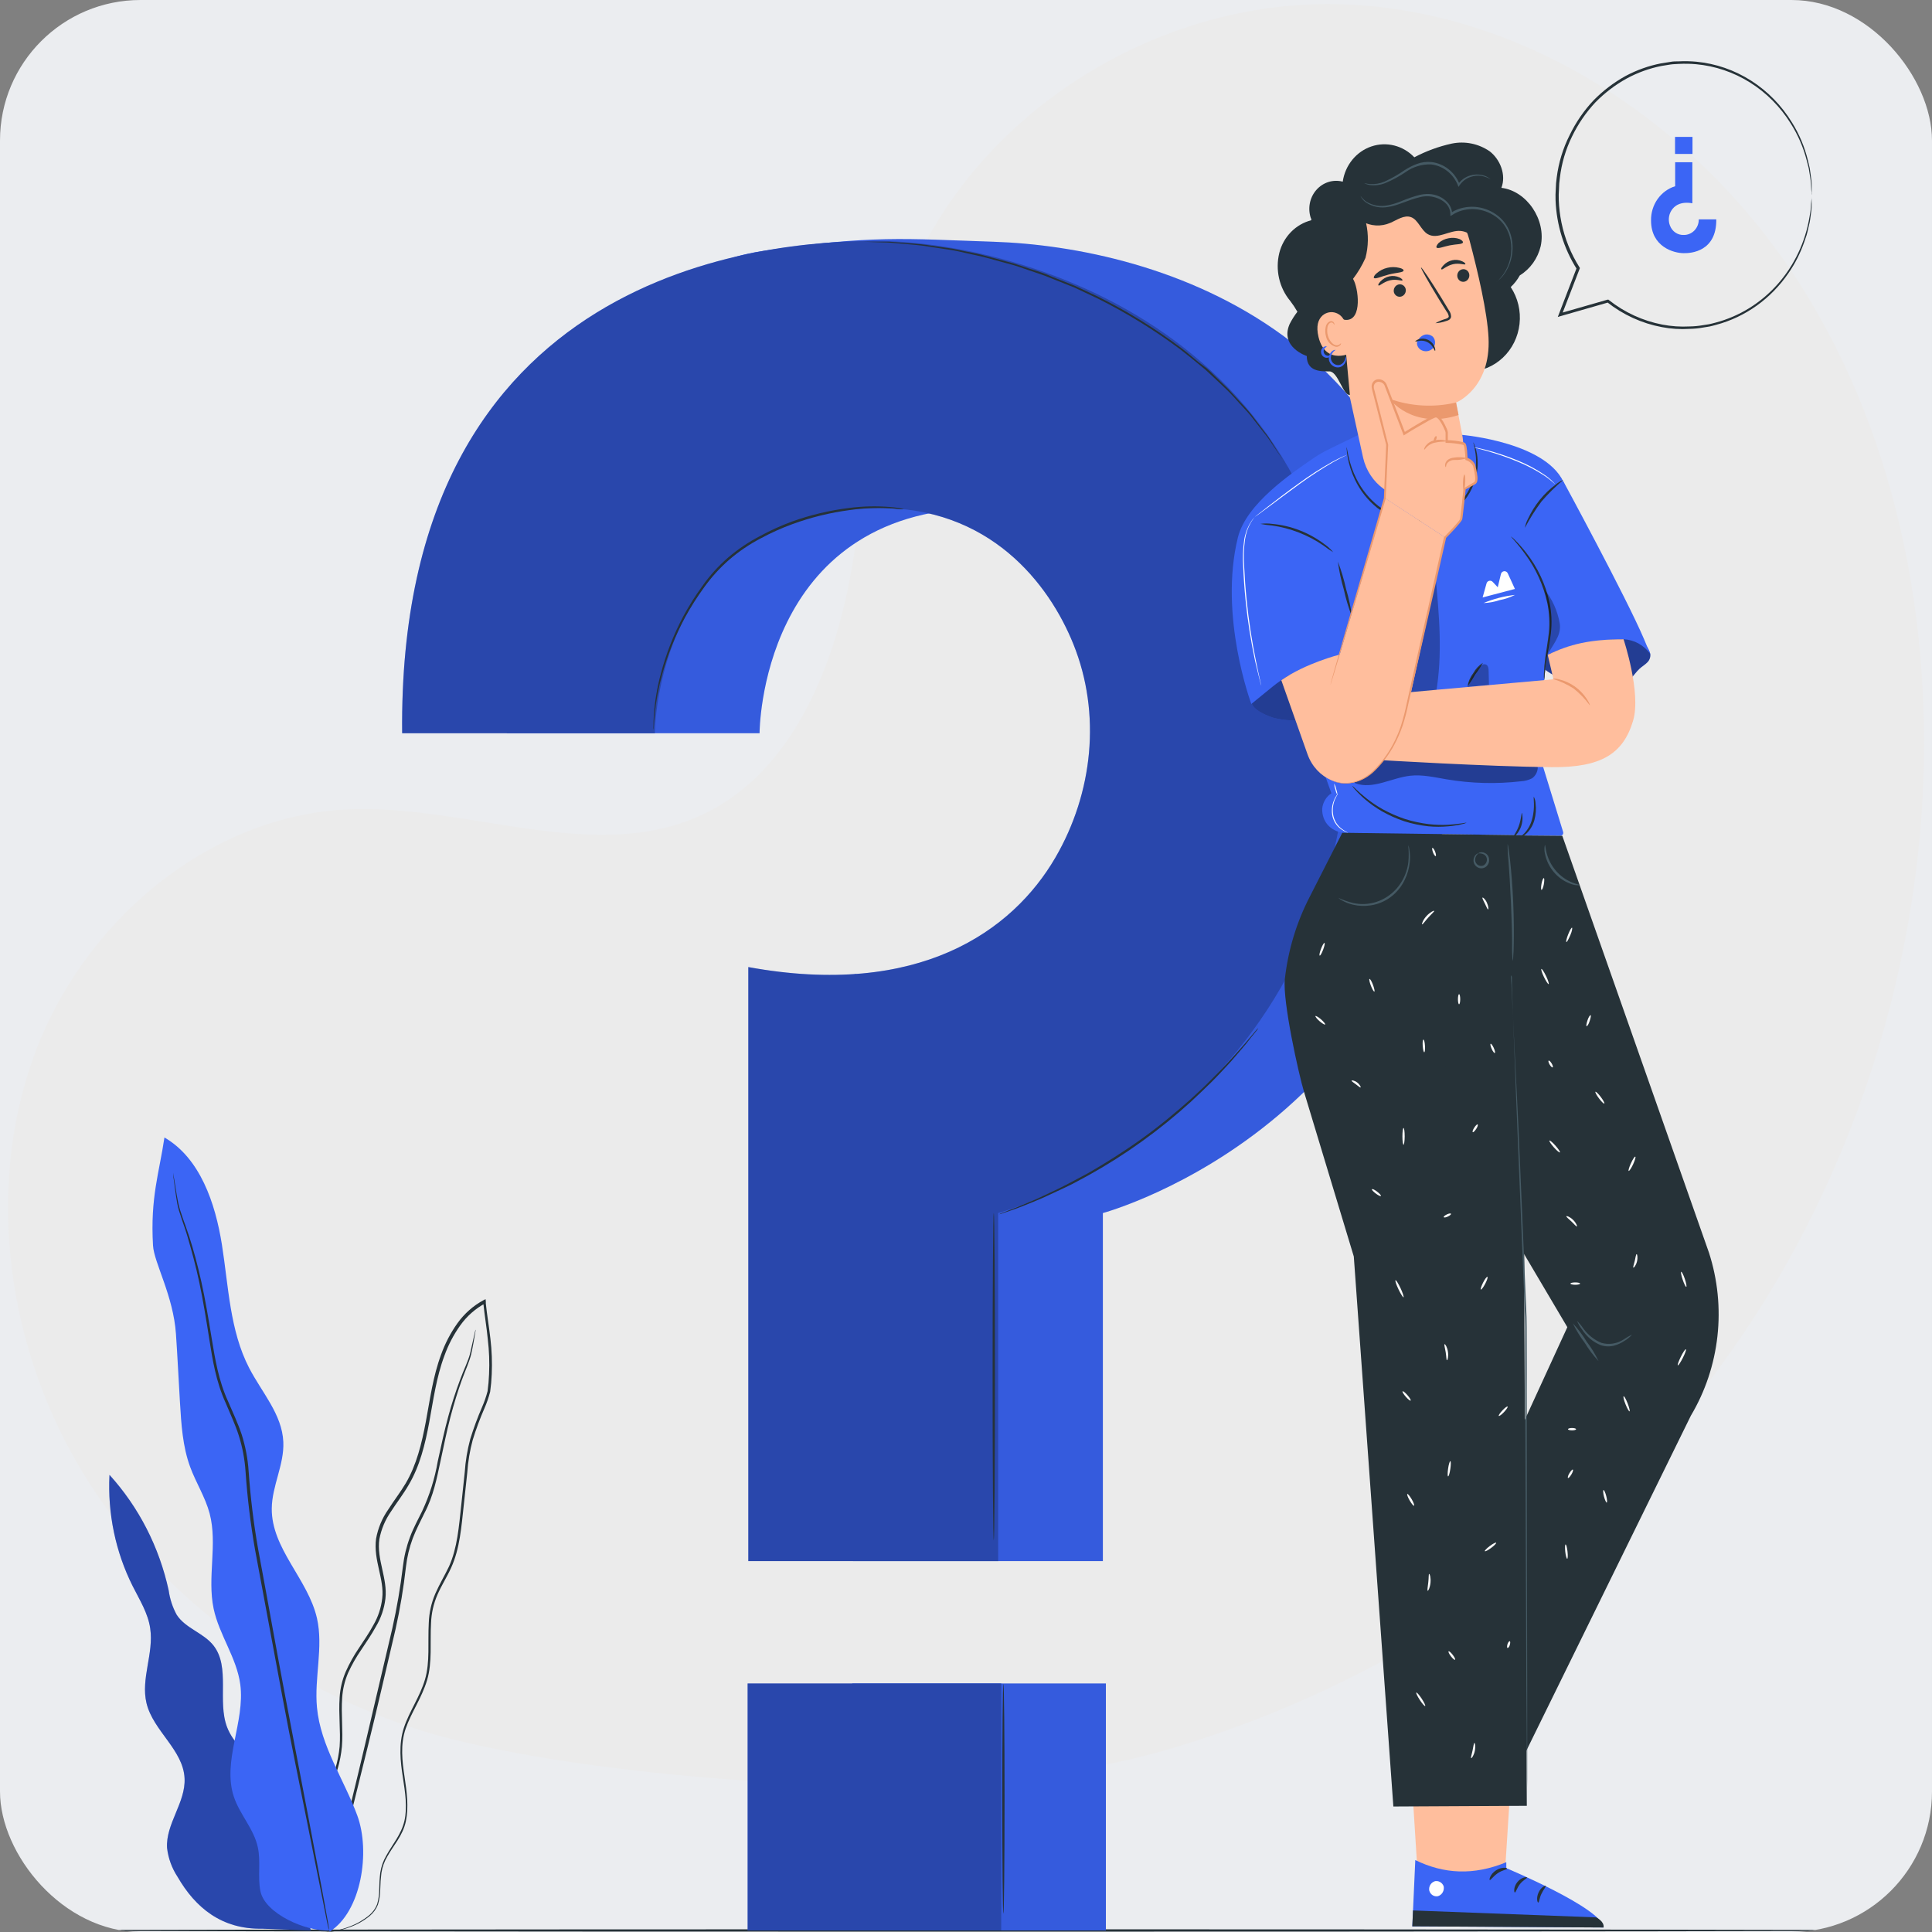 <svg width="220" height="220" viewBox="0 0 220 220" fill="none" xmlns="http://www.w3.org/2000/svg">
<rect x="0" y="0" width="220" height="220" fill="#808080" stroke="none"/>
<g clip-path="url(#clip0_246_9096)">
<rect width="220" height="220" rx="16" fill="#EBEDF0"/>
<path d="M204.818 32.127C193.049 13.823 173.079 0.807 151.953 0.47C130.827 0.132 109.462 13.776 102.347 34.528C98.859 44.639 98.764 55.633 96.726 66.16C94.688 76.687 89.965 87.644 80.727 92.399C68.211 98.831 53.373 91.479 39.442 92.175C23.672 92.96 9.352 104.983 3.811 120.388C-1.729 135.794 0.956 153.771 9.417 167.67C17.877 181.569 31.629 191.498 46.632 196.626C61.634 201.755 96.99 204.737 112.636 202.544C120.015 202.228 127.329 200.968 134.414 198.793C155.929 192.127 173.443 180.925 188.002 165.176C205.356 146.393 216.178 121.287 218.605 95.329C220.613 73.392 216.582 50.432 204.818 32.127Z" fill="#EBEBEB"/>
<path d="M220 219.826C220 219.904 170.747 219.961 110.005 219.961C49.263 219.961 0 219.904 0 219.826C0 219.748 49.243 219.691 110.005 219.691C170.767 219.691 220 219.753 220 219.826Z" fill="#263238"/>
<path d="M31.595 206.332C32.093 204.42 30.863 202.503 29.517 201.137C28.172 199.77 26.563 198.513 25.86 196.679C24.724 193.707 26.249 189.862 24.316 187.383C23.175 185.928 21.132 185.44 20.12 183.881C19.653 183.022 19.343 182.079 19.208 181.102C18.133 176.165 15.805 171.621 12.467 167.946C12.242 172.343 13.156 176.722 15.113 180.624C15.895 182.182 16.862 183.699 17.106 185.44C17.529 188.261 16.015 191.155 16.682 193.94C17.445 197.11 20.858 199.235 21.017 202.498C21.157 205.257 18.85 207.694 19.024 210.437C19.164 211.612 19.572 212.734 20.215 213.71C22.258 217.259 25.267 219.701 29.821 219.623L35.402 219.826L31.595 206.332Z" fill="#3B65F5"/>
<g opacity="0.3">
<path d="M31.595 206.332C32.093 204.42 30.863 202.503 29.517 201.137C28.172 199.77 26.563 198.513 25.86 196.679C24.724 193.707 26.249 189.862 24.316 187.383C23.175 185.928 21.132 185.44 20.12 183.881C19.653 183.022 19.343 182.079 19.208 181.102C18.133 176.165 15.805 171.621 12.467 167.946C12.242 172.343 13.156 176.722 15.113 180.624C15.895 182.182 16.862 183.699 17.106 185.44C17.529 188.261 16.015 191.155 16.682 193.94C17.445 197.11 20.858 199.235 21.017 202.498C21.157 205.257 18.85 207.694 19.024 210.437C19.164 211.612 19.572 212.734 20.215 213.71C22.258 217.259 25.267 219.701 29.821 219.623L35.402 219.826L31.595 206.332Z" fill="black"/>
</g>
<path d="M36.528 219.946C37.039 220.028 37.559 220.017 38.067 219.914C38.683 219.817 39.289 219.657 39.876 219.436C40.686 219.143 41.444 218.711 42.118 218.158C42.524 217.818 42.841 217.377 43.04 216.875C43.206 216.313 43.294 215.728 43.299 215.139C43.31 214.51 43.355 213.882 43.433 213.259C43.538 212.594 43.769 211.959 44.111 211.388C44.769 210.183 45.865 209.04 46.214 207.403C46.562 205.766 46.323 204.052 46.064 202.306C45.805 200.56 45.566 198.669 46.194 196.84C46.822 195.011 48.017 193.374 48.63 191.327C49.243 189.28 48.954 187.025 49.084 184.827C49.122 183.711 49.369 182.613 49.811 181.595C50.259 180.556 50.887 179.595 51.376 178.514C52.372 176.322 52.541 173.838 52.81 171.401C52.945 170.175 53.075 168.933 53.209 167.686C53.294 166.425 53.503 165.177 53.832 163.961C54.21 162.735 54.656 161.532 55.167 160.36C55.431 159.754 55.647 159.127 55.815 158.484C55.909 157.82 55.969 157.15 55.994 156.479C56.054 155.135 56.004 153.788 55.845 152.452C55.695 151.112 55.461 149.782 55.322 148.436C55.322 148.353 55.322 148.275 55.322 148.202L55.292 147.937L55.068 148.051C53.889 148.682 52.867 149.587 52.078 150.696C51.305 151.782 50.682 152.977 50.23 154.245C49.298 156.744 48.964 159.363 48.496 161.862C48.027 164.361 47.429 166.819 46.204 168.897C45.591 169.936 44.848 170.882 44.211 171.89C43.518 172.873 43.045 174.006 42.825 175.205C42.492 177.667 43.792 179.829 43.523 182.011C43.402 183.08 43.062 184.109 42.526 185.03C42.028 185.96 41.425 186.822 40.857 187.685C40.282 188.531 39.781 189.43 39.363 190.371C38.968 191.292 38.736 192.279 38.675 193.286C38.54 195.25 38.804 197.11 38.675 198.866C38.519 200.54 38.05 202.166 37.295 203.652C36.622 205.08 35.87 206.374 35.242 207.631C34.928 208.255 34.634 208.868 34.395 209.486C34.169 210.08 34.002 210.696 33.897 211.326C33.73 212.425 33.717 213.543 33.857 214.646C34.003 216.184 34.555 217.649 35.451 218.88C35.588 219.066 35.74 219.24 35.905 219.4C36.015 219.52 36.137 219.628 36.268 219.722C36.478 219.883 36.587 219.956 36.587 219.956C36.189 219.628 35.826 219.255 35.506 218.844C34.651 217.609 34.134 216.154 34.011 214.635C33.884 213.546 33.908 212.444 34.081 211.362C34.186 210.748 34.353 210.147 34.579 209.57C34.832 208.944 35.116 208.334 35.431 207.741C36.064 206.494 36.822 205.205 37.509 203.766C38.287 202.257 38.772 200.602 38.934 198.897C39.084 197.105 38.825 195.234 38.964 193.322C39.028 192.348 39.256 191.393 39.637 190.501C40.058 189.579 40.558 188.699 41.131 187.872C41.699 187.009 42.302 186.147 42.821 185.196C43.389 184.241 43.753 183.168 43.887 182.053C44.156 179.73 42.865 177.558 43.199 175.267C43.417 174.121 43.875 173.039 44.539 172.097C45.172 171.105 45.92 170.159 46.532 169.094C47.803 166.959 48.416 164.454 48.879 161.945C49.343 159.435 49.686 156.837 50.603 154.385C51.044 153.152 51.65 151.991 52.402 150.935C53.16 149.87 54.144 149.003 55.277 148.399L55.023 148.249C55.023 148.327 55.023 148.405 55.048 148.488C55.187 149.849 55.421 151.179 55.546 152.509C55.703 153.824 55.752 155.15 55.69 156.474C55.665 157.124 55.609 157.773 55.521 158.417C55.36 159.038 55.15 159.645 54.893 160.23C54.379 161.415 53.93 162.629 53.548 163.867C53.216 165.103 53.005 166.37 52.92 167.65C52.791 168.902 52.656 170.144 52.526 171.37C52.257 173.817 52.083 176.259 51.131 178.374C50.633 179.413 50.035 180.406 49.572 181.465C49.116 182.521 48.862 183.66 48.825 184.817C48.7 187.061 48.979 189.259 48.396 191.244C47.813 193.229 46.602 194.881 45.989 196.757C45.377 198.632 45.601 200.617 45.87 202.358C46.139 204.098 46.408 205.813 46.049 207.356C45.69 208.899 44.664 210.053 43.996 211.289C43.644 211.885 43.409 212.547 43.304 213.238C43.228 213.869 43.189 214.504 43.184 215.139C43.185 215.713 43.104 216.284 42.945 216.833C42.761 217.309 42.464 217.729 42.083 218.054C41.427 218.606 40.688 219.041 39.896 219.343C39.317 219.575 38.718 219.749 38.107 219.862C37.734 219.933 37.355 219.971 36.976 219.977C36.662 219.946 36.528 219.946 36.528 219.946Z" fill="#263238"/>
<path d="M54.156 151.413C54.13 151.468 54.111 151.528 54.102 151.589L53.982 152.109C53.872 152.571 53.738 153.262 53.529 154.125C53.319 154.987 52.806 155.964 52.373 157.164C51.865 158.516 51.423 159.892 51.047 161.29C50.619 162.849 50.245 164.563 49.846 166.413C49.508 168.383 48.907 170.294 48.063 172.092C47.604 173.037 47.066 173.994 46.682 175.043C46.28 176.115 46.011 177.236 45.88 178.379C45.597 180.746 45.194 183.096 44.675 185.419C43.558 190.184 42.492 194.725 41.521 198.861C40.549 202.996 39.632 206.696 38.875 209.824C38.117 212.952 37.544 215.446 37.126 217.228C36.932 218.08 36.777 218.75 36.668 219.244C36.623 219.457 36.583 219.628 36.553 219.763C36.547 219.824 36.547 219.885 36.553 219.945C36.582 219.891 36.604 219.834 36.618 219.774C36.653 219.633 36.702 219.467 36.762 219.254C36.887 218.771 37.061 218.101 37.285 217.254C37.734 215.487 38.367 212.978 39.149 209.886C39.931 206.795 40.843 203.054 41.864 198.944C42.886 194.834 43.922 190.262 45.048 185.492C45.565 183.163 45.957 180.805 46.224 178.431C46.351 177.315 46.613 176.221 47.001 175.173C47.395 174.134 47.898 173.204 48.357 172.248C49.353 170.351 49.747 168.315 50.14 166.48C50.534 164.646 50.883 162.911 51.291 161.363C51.7 159.814 52.129 158.432 52.557 157.237C52.986 156.042 53.459 155.055 53.663 154.161C53.867 153.268 53.962 152.602 54.052 152.124C54.085 151.91 54.115 151.736 54.141 151.605C54.156 151.475 54.166 151.413 54.156 151.413Z" fill="#263238"/>
<path d="M37.514 219.971C41.157 217.711 42.203 210.853 40.683 206.727C39.163 202.602 36.503 198.83 36.094 194.429C35.775 191.047 36.842 187.576 36.094 184.271C35.073 179.808 30.897 176.353 30.947 171.765C30.972 169.193 32.377 166.772 32.263 164.2C32.128 161.051 29.806 158.547 28.371 155.772C26.169 151.517 26.024 146.493 25.272 141.744C24.52 136.995 22.781 131.872 18.725 129.528C18.127 133.576 17.106 136.35 17.424 141.832C17.544 143.801 19.736 147.547 20.035 151.886C20.215 154.484 20.334 157.05 20.489 159.628C20.643 162.205 20.793 164.699 21.655 167.047C22.317 168.85 23.379 170.487 23.872 172.347C24.794 175.844 23.578 179.621 24.325 183.175C24.958 186.178 26.951 188.76 27.36 191.805C27.928 196.081 25.277 200.529 26.632 204.608C27.31 206.634 28.904 208.245 29.358 210.349C29.712 211.97 29.328 213.69 29.647 215.316C30.145 217.945 34.958 219.992 37.524 219.821" fill="#3B65F5"/>
<path d="M19.722 133.523C19.715 133.599 19.715 133.676 19.722 133.752C19.722 133.923 19.772 134.142 19.802 134.417C19.886 135.004 19.981 135.862 20.17 136.973C20.36 138.085 20.928 139.343 21.366 140.86C21.805 142.377 22.293 144.112 22.701 146.056C23.11 147.999 23.469 150.166 23.832 152.488C24.196 154.811 24.595 157.341 25.701 159.762C26.199 160.973 26.787 162.189 27.196 163.488C27.614 164.817 27.872 166.196 27.963 167.592C28.167 170.555 28.524 173.503 29.034 176.425C30.15 182.421 31.212 188.131 32.178 193.332C33.145 198.533 34.117 203.173 34.894 207.101C35.671 211.029 36.309 214.167 36.752 216.381L37.251 218.901C37.31 219.171 37.355 219.384 37.395 219.55C37.408 219.626 37.428 219.701 37.455 219.774C37.464 219.698 37.464 219.621 37.455 219.545C37.425 219.374 37.39 219.16 37.345 218.885C37.236 218.282 37.081 217.43 36.887 216.35C36.468 214.131 35.89 210.962 35.138 207.049C34.386 203.137 33.494 198.445 32.502 193.265C31.511 188.084 30.509 182.353 29.388 176.363C28.878 173.441 28.518 170.492 28.312 167.53C28.217 166.105 27.951 164.698 27.52 163.342C27.076 162.022 26.493 160.801 25.98 159.596C24.884 157.211 24.485 154.722 24.107 152.41C23.728 150.098 23.364 147.926 22.931 145.973C22.497 144.019 22.024 142.273 21.535 140.777C21.047 139.28 20.504 138.013 20.285 136.927C20.066 135.841 19.961 134.968 19.856 134.391C19.807 134.121 19.767 133.903 19.737 133.731C19.736 133.662 19.731 133.592 19.722 133.523Z" fill="#263238"/>
<path d="M195.436 24.983H193.443C193.445 25.219 193.401 25.453 193.314 25.671C193.227 25.888 193.099 26.085 192.938 26.251C192.777 26.416 192.586 26.546 192.375 26.632C192.165 26.719 191.94 26.761 191.714 26.755C191.381 26.768 191.052 26.671 190.773 26.479C190.494 26.288 190.28 26.01 190.16 25.685C190.055 25.414 190.013 25.122 190.037 24.831C190.061 24.54 190.151 24.259 190.299 24.012C190.638 23.43 191.376 22.905 192.711 23.149V18.473H190.753V21.206C189.949 21.453 189.246 21.968 188.75 22.672C188.254 23.375 187.993 24.23 188.007 25.103C188.007 28.127 190.608 28.828 191.724 28.828C192.576 28.849 195.476 28.636 195.436 24.983Z" fill="#3B65F5"/>
<path d="M190.739 17.527H192.727V15.589H190.739V17.527Z" fill="#3B65F5"/>
<path d="M206.303 22.22C206.31 22.131 206.31 22.043 206.303 21.954C206.303 21.767 206.303 21.513 206.303 21.186C206.303 21.019 206.303 20.827 206.278 20.619C206.253 20.411 206.223 20.183 206.189 19.944C206.154 19.705 206.119 19.424 206.079 19.149L205.87 18.265C205.5 16.744 204.894 15.296 204.076 13.979C202.889 12.028 201.288 10.387 199.397 9.181C197.506 7.976 195.376 7.239 193.169 7.027C192.507 6.966 191.841 6.952 191.176 6.985C190.842 6.985 190.499 6.985 190.18 7.053L189.153 7.214C187.745 7.487 186.382 7.972 185.107 8.653C183.777 9.388 182.553 10.317 181.475 11.412C180.371 12.579 179.448 13.918 178.74 15.382C177.977 16.89 177.478 18.528 177.265 20.219C177.203 20.648 177.168 21.08 177.16 21.513C177.127 21.947 177.119 22.382 177.135 22.817C177.244 25.604 178.079 28.308 179.552 30.637V30.476C178.859 32.279 178.177 34.05 177.509 35.775L177.389 36.092L177.703 35.999L183.134 34.44L183.005 34.409C184.834 35.853 186.965 36.825 189.223 37.246C190.271 37.449 191.338 37.517 192.402 37.448C192.915 37.44 193.426 37.39 193.931 37.298L194.674 37.178C194.918 37.131 195.172 37.053 195.391 36.996C198.738 36.112 201.674 34.014 203.672 31.078C204.418 29.997 205.016 28.813 205.451 27.561C205.546 27.285 205.636 27.041 205.72 26.771C205.805 26.501 205.85 26.251 205.905 26.018C205.959 25.784 206.019 25.545 206.069 25.327C206.119 25.108 206.134 24.895 206.164 24.693C206.209 24.293 206.278 23.939 206.293 23.654C206.308 23.368 206.293 23.092 206.293 22.874C206.293 22.656 206.293 22.521 206.293 22.401C206.293 22.282 206.293 22.24 206.293 22.24C206.286 22.294 206.286 22.348 206.293 22.401C206.293 22.521 206.293 22.677 206.258 22.874C206.223 23.072 206.228 23.347 206.209 23.648C206.189 23.95 206.114 24.303 206.054 24.688C205.579 27.563 204.313 30.233 202.41 32.373C200.508 34.513 198.05 36.031 195.337 36.742C195.102 36.799 194.868 36.872 194.629 36.918L193.897 37.033C193.402 37.119 192.903 37.166 192.402 37.173C191.358 37.23 190.311 37.159 189.283 36.96C187.077 36.537 184.997 35.581 183.209 34.17L183.149 34.118H183.074L177.639 35.677L177.828 35.9L179.876 30.605L179.906 30.522L179.861 30.444C178.88 28.896 178.183 27.172 177.808 25.358C177.636 24.516 177.533 23.661 177.499 22.801C177.482 22.377 177.491 21.952 177.524 21.529C177.527 21.106 177.56 20.684 177.624 20.266C177.815 18.615 178.286 17.012 179.014 15.533C179.706 14.102 180.605 12.792 181.679 11.646C182.735 10.57 183.933 9.659 185.237 8.939C186.483 8.263 187.818 7.782 189.198 7.51L190.195 7.349C190.528 7.297 190.862 7.302 191.191 7.276C191.841 7.244 192.491 7.256 193.139 7.313C195.31 7.511 197.408 8.222 199.276 9.393C201.143 10.563 202.73 12.162 203.917 14.067C204.739 15.362 205.355 16.787 205.74 18.286L205.964 19.159C206.009 19.435 206.049 19.679 206.089 19.939C206.129 20.198 206.159 20.406 206.194 20.614C206.228 20.822 206.218 21.009 206.233 21.175C206.233 21.497 206.273 21.752 206.288 21.939C206.279 22.033 206.284 22.127 206.303 22.22Z" fill="#263238"/>
<path d="M57.717 83.493H86.492C86.492 83.493 86.492 58.299 111.599 57.852C124.638 57.613 131.399 66.524 134.15 73.346C137.339 81.27 136.372 90.3 132.097 97.652C127.219 106.043 116.706 114.476 97.314 110.912L97.129 177.766H125.585V138.132C125.585 138.132 165.49 127.377 165.49 81.498C165.49 37.62 131.464 28.143 113.173 27.53C102.999 27.192 99.312 26.735 86.726 28.6C70.687 30.99 57.379 50.412 57.717 83.493Z" fill="#3B65F5"/>
<path d="M125.929 191.701H97.05V219.826H125.929V191.701Z" fill="#3B65F5"/>
<path opacity="0.1" d="M125.929 191.701H97.05V219.826H125.929V191.701Z" fill="black"/>
<path opacity="0.1" d="M57.717 83.493H86.492C86.492 83.493 86.492 58.299 111.599 57.852C124.638 57.613 131.399 66.524 134.15 73.346C137.339 81.27 136.372 90.3 132.097 97.652C127.219 106.043 116.706 114.476 97.314 110.912L97.129 177.766H125.585V138.132C125.585 138.132 165.49 127.377 165.49 81.498C165.49 37.62 131.464 28.143 113.173 27.53C102.999 27.192 99.312 26.735 86.726 28.6C70.687 30.99 57.379 50.412 57.717 83.493Z" fill="black"/>
<path d="M45.794 83.493H74.573C74.573 83.493 74.573 58.299 99.681 57.852C112.72 57.613 119.481 66.524 122.227 73.346C125.421 81.269 124.454 90.3 120.179 97.652C115.301 106.043 104.603 113.67 85.211 110.122V177.766H113.667V138.132C113.667 138.132 153.572 127.377 153.572 81.498C153.572 37.62 115.834 27.431 99.686 27.431C87.334 27.446 45.251 30.558 45.794 83.493Z" fill="#3B65F5"/>
<path opacity="0.3" d="M45.794 83.493H74.573C74.573 83.493 74.573 58.299 99.681 57.852C112.72 57.613 119.481 66.524 122.227 73.346C125.421 81.269 124.454 90.3 120.179 97.652C115.301 106.043 104.603 113.67 85.211 110.122V177.766H113.667V138.132C113.667 138.132 153.572 127.377 153.572 81.498C153.572 37.62 115.834 27.431 99.686 27.431C87.334 27.446 45.251 30.558 45.794 83.493Z" fill="black"/>
<path d="M114.011 191.701H85.132V219.826H114.011V191.701Z" fill="#3B65F5"/>
<path opacity="0.3" d="M114.011 191.701H85.132V219.826H114.011V191.701Z" fill="black"/>
<path d="M102.929 57.987C102.787 58 102.643 58 102.501 57.987C102.217 57.987 101.808 57.889 101.275 57.883C99.768 57.806 98.257 57.872 96.761 58.081C94.543 58.374 92.36 58.908 90.249 59.676C89.004 60.13 87.792 60.675 86.621 61.307C85.356 61.967 84.165 62.77 83.069 63.703C81.98 64.644 81.005 65.718 80.164 66.903C79.367 67.999 78.639 69.148 77.986 70.343C76.897 72.378 76.033 74.536 75.41 76.775C74.989 78.286 74.698 79.834 74.543 81.4C74.484 81.95 74.469 82.387 74.454 82.678C74.454 82.828 74.441 82.977 74.414 83.124C74.401 82.976 74.401 82.826 74.414 82.678C74.414 82.382 74.414 81.945 74.459 81.389C74.573 79.807 74.839 78.24 75.251 76.713C75.85 74.448 76.703 72.265 77.792 70.208C78.446 69 79.177 67.838 79.98 66.732C80.828 65.528 81.815 64.437 82.919 63.484C84.028 62.539 85.235 61.725 86.517 61.058C87.694 60.414 88.915 59.858 90.169 59.395C92.299 58.631 94.503 58.108 96.741 57.837C98.247 57.644 99.767 57.607 101.28 57.727C101.691 57.755 102.1 57.807 102.506 57.883C102.649 57.908 102.79 57.942 102.929 57.987Z" fill="#263238"/>
<path d="M146.287 52.641C146.287 52.641 146.253 52.605 146.193 52.527C146.133 52.449 146.043 52.313 145.944 52.163L144.992 50.76C144.788 50.459 144.569 50.111 144.309 49.752L143.413 48.614L142.386 47.3C142.012 46.842 141.574 46.401 141.136 45.917C140.697 45.434 140.249 44.92 139.74 44.426C139.232 43.933 138.689 43.429 138.131 42.909C137.852 42.649 137.578 42.39 137.279 42.114L136.352 41.35C135.719 40.831 135.092 40.311 134.409 39.792C131.434 37.572 128.278 35.628 124.977 33.983L122.351 32.746L119.745 31.707C118.893 31.338 118.026 31.078 117.189 30.787C116.352 30.496 115.535 30.2 114.698 29.998L112.316 29.348C111.544 29.135 110.777 29.005 110.044 28.828C109.312 28.652 108.604 28.496 107.912 28.408L105.919 28.106C104.658 27.883 103.502 27.836 102.496 27.732C101.998 27.691 101.499 27.634 101.086 27.613L99.9 27.582L98.256 27.524H97.827H97.683C97.731 27.517 97.779 27.517 97.827 27.524H98.256H99.9H101.091C101.524 27.524 101.998 27.587 102.506 27.623C103.502 27.711 104.678 27.748 105.939 27.961L107.932 28.241C108.624 28.325 109.332 28.512 110.069 28.652C110.807 28.792 111.564 28.938 112.356 29.172L114.748 29.816C115.575 30.013 116.392 30.335 117.239 30.6C118.086 30.865 118.948 31.12 119.8 31.515L122.421 32.554L125.062 33.796C128.38 35.445 131.548 37.403 134.529 39.646C135.216 40.166 135.844 40.722 136.477 41.236L137.404 41.938C137.703 42.197 137.977 42.457 138.256 42.738L139.86 44.296C140.358 44.816 140.807 45.336 141.25 45.808C141.694 46.281 142.117 46.744 142.491 47.206L143.487 48.531L144.374 49.684C144.628 50.048 144.843 50.401 145.042 50.724C145.43 51.331 145.734 51.809 145.949 52.153L146.183 52.532C146.222 52.563 146.257 52.6 146.287 52.641Z" fill="#263238"/>
<path d="M143.288 117.068C143.229 117.181 143.157 117.285 143.074 117.38L142.386 118.227C142.102 118.606 141.744 119.058 141.3 119.562C140.857 120.066 140.383 120.659 139.805 121.272C139.227 121.885 138.61 122.571 137.907 123.262C137.204 123.953 136.442 124.68 135.63 125.439C132.068 128.681 128.163 131.489 123.991 133.809C123.024 134.329 122.112 134.848 121.23 135.248C120.348 135.649 119.526 136.059 118.769 136.392C118.012 136.724 117.314 136.999 116.706 137.244C116.098 137.488 115.565 137.685 115.127 137.831L114.13 138.168C114.015 138.216 113.894 138.251 113.771 138.272C113.879 138.208 113.992 138.156 114.11 138.117L115.107 137.732C115.54 137.571 116.063 137.363 116.666 137.103C117.269 136.844 117.967 136.584 118.714 136.215C119.462 135.846 120.289 135.498 121.151 135.046C122.013 134.594 122.934 134.116 123.896 133.591C125.794 132.5 127.842 131.222 129.91 129.746C131.978 128.27 133.836 126.717 135.49 125.252C136.303 124.504 137.08 123.802 137.772 123.095C138.465 122.389 139.113 121.75 139.686 121.137C140.259 120.524 140.762 119.957 141.21 119.458C141.659 118.96 142.028 118.523 142.327 118.159L143.024 117.333C143.105 117.238 143.193 117.149 143.288 117.068Z" fill="#263238"/>
<path d="M113.164 175.407C113.089 175.407 113.029 167.062 113.029 156.769C113.029 146.477 113.089 138.127 113.164 138.127C113.239 138.127 113.293 146.471 113.293 156.769C113.293 167.068 113.234 175.407 113.164 175.407Z" fill="#263238"/>
<path d="M114.26 217.919C114.186 217.919 114.131 212.063 114.131 204.841C114.131 197.619 114.186 191.758 114.26 191.758C114.335 191.758 114.39 197.614 114.39 204.841C114.39 212.069 114.33 217.919 114.26 217.919Z" fill="#263238"/>
<path d="M142.585 79.508C142.087 80.547 143.945 81.399 145.017 81.737C146.11 82.017 147.241 82.098 148.36 81.976C149.855 81.893 151.384 81.748 152.675 80.978C153.805 80.248 154.708 79.193 155.276 77.939C155.835 76.689 156.277 75.386 156.596 74.047C156.596 74.047 144.822 74.847 142.585 79.508Z" fill="#3B65F5"/>
<g opacity="0.4">
<path d="M142.585 79.508C142.087 80.547 143.945 81.399 145.017 81.737C146.11 82.017 147.241 82.098 148.36 81.976C149.855 81.893 151.384 81.748 152.675 80.978C153.805 80.248 154.708 79.193 155.276 77.939C155.835 76.689 156.277 75.386 156.596 74.047C156.596 74.047 144.822 74.847 142.585 79.508Z" fill="black"/>
</g>
<path d="M175.84 76.183C177.781 77.618 180.107 78.379 182.486 78.355C183.627 78.421 184.752 78.052 185.65 77.316C186.034 76.947 186.323 76.479 186.717 76.126C186.986 75.887 187.299 75.705 187.554 75.45C187.688 75.33 187.791 75.177 187.855 75.004C187.918 74.832 187.94 74.646 187.917 74.463C187.819 74.012 187.577 73.609 187.23 73.32C185.879 72.52 184.265 72.551 182.711 72.587C181.155 72.658 179.618 72.971 178.151 73.517C176.946 73.943 175.685 74.557 175.072 75.7" fill="#3B65F5"/>
<g opacity="0.4">
<path d="M187.917 74.463C187.741 74.025 187.431 73.659 187.035 73.424C185.685 72.624 184.265 72.551 182.711 72.587C181.155 72.658 179.618 72.971 178.151 73.517C176.946 73.944 175.685 74.557 175.072 75.7L175.84 76.183C177.781 77.619 180.107 78.379 182.486 78.355C183.627 78.421 184.752 78.052 185.65 77.316C186.034 76.947 186.323 76.479 186.717 76.126C186.986 75.887 187.299 75.705 187.554 75.45C187.688 75.33 187.791 75.177 187.855 75.004C187.918 74.832 187.94 74.646 187.917 74.463Z" fill="black"/>
</g>
<path d="M152.85 94.831L177.688 95.174C177.738 95.174 177.788 95.161 177.833 95.137C177.878 95.113 177.917 95.079 177.947 95.037C177.977 94.994 177.998 94.945 178.006 94.893C178.015 94.841 178.011 94.788 177.997 94.737L175.082 85.26C175.082 85.26 175.51 80.522 176.103 74.827C177.005 66.176 178.206 55.301 178.221 55.332C176.522 50.365 166.497 49.523 166.497 49.523L155.072 50.23L154.673 49.529L151.385 51.124C150.667 51.472 149.978 51.878 149.322 52.34C147.15 53.852 141.918 57.328 140.961 61.198C138.754 70.161 142.491 80.163 142.491 80.163L144.892 78.204C145.497 77.718 146.133 77.275 146.796 76.879L151.609 90.331C151.322 90.519 151.08 90.772 150.899 91.07C150.718 91.369 150.603 91.706 150.563 92.056C150.523 93.147 151.061 94.457 152.85 94.831Z" fill="#3B65F5"/>
<g opacity="0.3">
<path d="M163.507 78.973C164.294 74.556 163.881 70.015 163.457 65.547C162.082 69.184 162.132 73.341 160.672 76.946C160.493 77.327 160.362 77.731 160.283 78.147C160.245 78.356 160.255 78.571 160.312 78.775C160.37 78.979 160.472 79.166 160.612 79.321C161.011 79.7 161.609 79.492 162.137 79.43C162.61 79.336 163.07 79.183 163.507 78.973Z" fill="black"/>
</g>
<g opacity="0.4">
<path d="M154.344 89.198C156.337 89.92 158.46 88.575 160.567 88.336C161.963 88.18 163.358 88.512 164.743 88.746C167.544 89.219 170.393 89.292 173.213 88.964C173.646 88.939 174.069 88.825 174.459 88.627C174.66 88.484 174.825 88.291 174.938 88.067C175.052 87.842 175.112 87.592 175.111 87.338C170.418 86.819 165.729 86.538 161.036 86.034C159.867 85.826 158.671 85.867 157.518 86.153C156.103 86.611 155.027 87.769 154.03 88.918" fill="black"/>
</g>
<path d="M187.2 72.759C185.172 67.994 178.022 54.818 178.022 54.818L172.486 62.056L173.777 76.266C173.777 76.266 176.702 72.863 184.878 72.795C185.472 72.82 186.054 72.983 186.579 73.273C187.105 73.562 187.562 73.971 187.917 74.468L187.2 72.759Z" fill="#3B65F5"/>
<path d="M153.96 70.239C153.565 69.229 153.252 68.186 153.023 67.121C152.714 66.085 152.487 65.023 152.346 63.947C152.735 64.959 153.046 66.001 153.277 67.064C153.587 68.102 153.815 69.163 153.96 70.239Z" fill="#263238"/>
<path d="M172.068 61.094C172.248 61.227 172.415 61.379 172.566 61.546C173.006 61.99 173.419 62.462 173.802 62.959C175.09 64.602 175.996 66.533 176.448 68.602C176.682 69.746 176.734 70.922 176.602 72.083C176.478 73.148 176.283 74.084 176.154 74.874C176.024 75.663 175.944 76.308 175.905 76.754C175.903 76.987 175.88 77.218 175.835 77.445C175.8 77.213 175.79 76.978 175.805 76.744C175.827 76.107 175.883 75.472 175.974 74.842C176.079 74.047 176.253 73.102 176.368 72.057C176.483 70.922 176.424 69.775 176.194 68.659C175.747 66.629 174.882 64.725 173.657 63.079C172.746 61.801 172.028 61.136 172.068 61.094Z" fill="#263238"/>
<path d="M166.995 93.687C166.822 93.768 166.639 93.824 166.452 93.854C166.239 93.912 166.023 93.956 165.804 93.984C165.55 94.02 165.261 94.077 164.937 94.093C164.178 94.165 163.414 94.165 162.655 94.093C161.726 93.993 160.809 93.802 159.915 93.521C159.025 93.223 158.164 92.838 157.344 92.373C156.678 91.986 156.046 91.539 155.455 91.037C155.196 90.83 154.987 90.611 154.798 90.43C154.634 90.276 154.48 90.113 154.334 89.941C154.196 89.807 154.077 89.653 153.98 89.484C154.015 89.448 154.548 90.071 155.57 90.887C156.167 91.36 156.798 91.784 157.458 92.155C158.27 92.599 159.117 92.969 159.989 93.261C160.868 93.537 161.769 93.732 162.68 93.843C163.425 93.927 164.174 93.951 164.922 93.916C166.203 93.843 166.985 93.646 166.995 93.687Z" fill="#263238"/>
<path d="M174.663 90.736C174.781 90.971 174.847 91.23 174.858 91.495C174.937 92.128 174.891 92.772 174.723 93.386C174.552 94.014 174.205 94.575 173.727 94.997C173.363 95.314 173.084 95.412 173.069 95.387C173.054 95.361 173.288 95.189 173.602 94.867C174.005 94.429 174.298 93.893 174.454 93.308C174.853 91.937 174.569 90.742 174.663 90.736Z" fill="#263238"/>
<path d="M173.313 92.565C173.421 93.1 173.378 93.656 173.188 94.165C172.999 94.674 172.672 95.115 172.247 95.433C172.192 95.376 172.655 94.862 172.944 94.067C173.233 93.272 173.238 92.571 173.313 92.565Z" fill="#263238"/>
<path d="M168.868 75.471C168.604 75.937 168.308 76.381 167.981 76.801C167.724 77.271 167.432 77.719 167.109 78.142C167.205 77.594 167.431 77.079 167.767 76.645C168.033 76.163 168.412 75.759 168.868 75.471Z" fill="#263238"/>
<path d="M151.818 62.887C151.439 62.654 151.071 62.401 150.717 62.128C148.945 60.914 146.934 60.131 144.833 59.837C144.393 59.803 143.955 59.743 143.522 59.655C143.964 59.592 144.411 59.592 144.853 59.655C147.011 59.847 149.079 60.65 150.832 61.978C151.2 62.231 151.532 62.538 151.818 62.887Z" fill="#263238"/>
<path d="M178.022 54.647C177.13 55.395 176.297 56.217 175.531 57.104C174.825 58.051 174.194 59.055 173.643 60.107C173.702 59.753 173.818 59.413 173.986 59.099C174.347 58.32 174.799 57.591 175.332 56.927C175.866 56.266 176.479 55.677 177.155 55.176C177.413 54.949 177.706 54.77 178.022 54.647Z" fill="#263238"/>
<path d="M167.767 50.365C167.812 50.44 167.849 50.52 167.876 50.604C167.974 50.839 168.052 51.082 168.111 51.331C168.321 52.257 168.321 53.221 168.111 54.147C167.801 55.529 167.091 56.779 166.078 57.727C164.799 58.857 163.17 59.463 161.494 59.431C159.817 59.437 158.182 58.878 156.835 57.836C155.762 56.982 154.891 55.881 154.289 54.62C153.884 53.776 153.599 52.874 153.442 51.944C153.396 51.694 153.366 51.44 153.352 51.186C153.338 51.096 153.338 51.005 153.352 50.916C153.352 50.916 153.407 51.279 153.547 51.923C153.74 52.827 154.047 53.701 154.458 54.521C155.066 55.745 155.929 56.81 156.985 57.639C158.283 58.641 159.853 59.187 161.469 59.198C163.084 59.228 164.656 58.653 165.898 57.577C166.877 56.663 167.571 55.465 167.891 54.137C168.113 53.24 168.144 52.304 167.981 51.394C167.886 50.708 167.737 50.375 167.767 50.365Z" fill="#263238"/>
<g opacity="0.3">
<path d="M169.511 76.391C169.511 76.131 169.471 75.824 169.252 75.694C169.182 75.658 169.106 75.639 169.028 75.639C168.95 75.639 168.873 75.658 168.803 75.694C168.664 75.773 168.541 75.879 168.44 76.006C167.854 76.642 167.401 77.397 167.109 78.225L169.551 78.001C169.536 77.476 169.526 76.926 169.511 76.391Z" fill="black"/>
</g>
<g opacity="0.3">
<path d="M177.618 71.034C177.372 69.577 176.76 68.214 175.844 67.085C176.9 70.68 176.546 72.712 175.953 75.175L176.083 74.832C176.766 73.393 177.802 72.489 177.618 71.034Z" fill="black"/>
</g>
<path d="M172.739 191.815L171.25 215.118L161.534 214.999L160.004 190.771L172.739 191.815Z" fill="#FFBE9D"/>
<path d="M171.525 212.053V212.728C171.525 212.728 182.486 217.321 182.591 219.483L160.822 219.358L161.161 211.809C164.405 213.393 167.798 213.591 171.525 212.053Z" fill="#3B65F5"/>
<path d="M163.368 214.23C163.162 214.295 162.985 214.437 162.871 214.628C162.758 214.819 162.715 215.047 162.751 215.269C162.804 215.491 162.938 215.682 163.123 215.803C163.309 215.925 163.533 215.966 163.747 215.919C163.969 215.85 164.158 215.697 164.278 215.491C164.397 215.284 164.439 215.038 164.395 214.802C164.316 214.577 164.156 214.394 163.95 214.29C163.743 214.186 163.506 214.17 163.289 214.246" fill="white"/>
<path d="M160.822 219.358L160.902 217.545L181.749 218.335C181.749 218.335 182.716 218.782 182.601 219.488L160.822 219.358Z" fill="#263238"/>
<path d="M171.603 212.791C171.603 212.9 171.065 212.946 170.542 213.31C170.019 213.674 169.735 214.126 169.64 214.084C169.546 214.043 169.705 213.398 170.348 212.983C170.991 212.567 171.628 212.671 171.603 212.791Z" fill="#263238"/>
<path d="M173.881 213.789C173.906 213.898 173.443 214.079 173.079 214.547C172.716 215.015 172.611 215.508 172.501 215.503C172.392 215.498 172.332 214.869 172.795 214.303C173.259 213.737 173.876 213.711 173.881 213.789Z" fill="#263238"/>
<path d="M175.162 216.646C175.062 216.646 174.917 216.127 175.196 215.508C175.475 214.89 175.969 214.667 176.014 214.755C176.058 214.843 175.749 215.171 175.515 215.675C175.281 216.179 175.271 216.636 175.162 216.646Z" fill="#263238"/>
<path d="M170.967 21.388C171.53 19.933 170.847 18.172 169.636 17.231C168.36 16.355 166.804 16.04 165.306 16.353C163.829 16.676 162.398 17.2 161.051 17.912C160.425 17.253 159.636 16.789 158.771 16.571C157.906 16.353 157.001 16.39 156.155 16.678C155.31 16.966 154.557 17.493 153.983 18.201C153.408 18.909 153.033 19.769 152.9 20.686C152.361 20.545 151.796 20.559 151.264 20.727C150.732 20.896 150.255 21.212 149.883 21.642C149.51 22.072 149.257 22.599 149.151 23.168C149.044 23.736 149.088 24.325 149.277 24.869L156.014 27.337L163.368 40.846C164.455 41.813 165.842 42.335 167.271 42.313C168.699 42.292 170.072 41.73 171.132 40.731C172.192 39.733 172.868 38.366 173.032 36.886C173.197 35.406 172.84 33.914 172.028 32.689C172.44 32.306 172.79 31.857 173.064 31.358C173.652 30.996 174.165 30.515 174.573 29.945C174.981 29.374 175.276 28.724 175.441 28.033C176.094 25.025 173.861 21.741 170.967 21.388Z" fill="#263238"/>
<path d="M166.506 49.523C166.088 47.326 165.799 45.819 165.804 45.834C165.809 45.85 169.79 44.224 169.501 38.441C169.361 35.562 168.31 31.026 167.333 27.348C166.456 24.033 163.492 20.38 160.358 21.435L150.856 26.267C149.904 26.589 149.74 27.524 149.964 28.538V29.057L153.656 44.988L155.216 52.106C155.548 53.568 156.393 54.846 157.585 55.691C158.776 56.535 160.228 56.884 161.653 56.668C162.432 56.554 163.18 56.275 163.851 55.848C164.523 55.422 165.103 54.856 165.558 54.188C166.012 53.519 166.331 52.76 166.494 51.958C166.657 51.156 166.661 50.327 166.506 49.523Z" fill="#FFBE9D"/>
<path d="M167.299 31.192C167.339 31.377 167.31 31.57 167.217 31.733C167.124 31.895 166.975 32.014 166.801 32.065C166.713 32.091 166.621 32.098 166.53 32.085C166.439 32.073 166.352 32.041 166.273 31.993C166.195 31.944 166.126 31.88 166.072 31.803C166.018 31.726 165.98 31.639 165.959 31.546C165.919 31.362 165.948 31.169 166.041 31.008C166.134 30.846 166.283 30.728 166.457 30.678C166.545 30.652 166.637 30.644 166.727 30.656C166.818 30.668 166.905 30.698 166.984 30.747C167.063 30.795 167.131 30.859 167.185 30.936C167.24 31.012 167.278 31.1 167.299 31.192Z" fill="#263238"/>
<path d="M166.866 30.086C166.796 30.2 166.193 29.914 165.456 30.086C164.718 30.257 164.25 30.756 164.15 30.678C164.051 30.6 164.15 30.455 164.355 30.226C164.629 29.924 164.985 29.717 165.376 29.634C165.761 29.547 166.163 29.593 166.522 29.764C166.801 29.883 166.896 30.039 166.866 30.086Z" fill="#263238"/>
<path d="M160.065 32.897C160.105 33.081 160.075 33.273 159.982 33.435C159.889 33.596 159.741 33.714 159.567 33.765C159.48 33.791 159.39 33.799 159.301 33.788C159.212 33.778 159.126 33.749 159.048 33.704C158.969 33.658 158.901 33.597 158.845 33.524C158.79 33.45 158.749 33.366 158.724 33.276C158.684 33.092 158.714 32.898 158.807 32.736C158.899 32.574 159.048 32.455 159.223 32.403C159.309 32.377 159.4 32.369 159.489 32.38C159.578 32.391 159.665 32.42 159.743 32.466C159.821 32.512 159.89 32.574 159.945 32.648C160.001 32.722 160.041 32.806 160.065 32.897Z" fill="#263238"/>
<path d="M159.7 31.92C159.635 32.034 159.027 31.743 158.29 31.92C157.552 32.097 157.084 32.585 156.984 32.512C156.885 32.44 156.984 32.289 157.189 32.055C157.464 31.756 157.82 31.551 158.21 31.468C158.595 31.383 158.996 31.426 159.356 31.593C159.62 31.717 159.735 31.858 159.7 31.92Z" fill="#263238"/>
<path d="M163.453 36.804C163.818 36.594 164.206 36.43 164.609 36.316C164.793 36.253 164.968 36.175 164.973 36.035C164.947 35.828 164.862 35.635 164.729 35.479L163.867 34.097C162.661 32.128 161.744 30.497 161.819 30.46C161.893 30.424 162.935 31.967 164.141 33.936L164.983 35.329C165.148 35.542 165.238 35.808 165.237 36.082C165.222 36.157 165.191 36.227 165.147 36.288C165.104 36.349 165.047 36.4 164.983 36.435C164.885 36.489 164.781 36.529 164.674 36.555C164.28 36.696 163.869 36.779 163.453 36.804Z" fill="#263238"/>
<path d="M165.804 45.834C163.284 46.428 160.655 46.281 158.211 45.408C158.211 45.408 160.822 48.962 166.088 47.263L165.804 45.834Z" fill="#EB996E"/>
<path d="M159.826 30.819C159.776 31.042 159.013 31.037 158.146 31.26C157.279 31.484 156.592 31.821 156.452 31.645C156.393 31.562 156.492 31.343 156.756 31.125C157.107 30.817 157.524 30.601 157.972 30.496C158.416 30.387 158.878 30.387 159.322 30.496C159.676 30.564 159.86 30.715 159.826 30.819Z" fill="#263238"/>
<path d="M166.581 27.633C166.462 27.841 165.824 27.789 165.087 27.94C164.349 28.09 163.766 28.35 163.592 28.2C163.512 28.122 163.592 27.924 163.806 27.68C164.135 27.392 164.533 27.201 164.957 27.129C165.374 27.042 165.807 27.074 166.208 27.223C166.512 27.368 166.631 27.529 166.581 27.633Z" fill="#263238"/>
<path d="M153.204 22.547C153.314 23.11 153.542 23.64 153.871 24.101C154.2 24.562 154.622 24.941 155.108 25.212C155.594 25.484 156.131 25.64 156.681 25.671C157.231 25.701 157.781 25.605 158.291 25.389C159.078 25.056 159.895 24.433 160.693 24.734C161.49 25.035 161.819 26.22 162.581 26.662C163.702 27.316 165.072 26.184 166.323 26.298C167.32 26.386 168.072 27.181 168.844 27.857C169.616 28.532 170.683 29.041 171.555 28.553C171.355 27.685 171.059 26.845 170.673 26.049C170.283 25.247 169.639 24.612 168.849 24.251C168.411 24.069 167.937 24.007 167.519 23.783C166.617 23.305 166.213 22.225 165.561 21.409C165.132 20.895 164.592 20.495 163.985 20.242C163.379 19.989 162.723 19.89 162.073 19.954C160.997 20.068 159.975 20.635 158.889 20.588C158.087 20.552 157.32 20.177 156.517 20.193C154.958 20.193 153.787 21.648 152.92 23.004" fill="#263238"/>
<path d="M158.455 23.737C157.738 23.68 156.273 23.524 155.79 22.994C155.299 22.421 154.672 21.993 153.972 21.752C153.273 21.511 152.525 21.466 151.804 21.622C151.088 21.845 150.459 22.301 150.011 22.924C149.562 23.547 149.317 24.303 149.312 25.082C148.44 25.304 147.642 25.767 147.002 26.423C146.362 27.079 145.903 27.903 145.675 28.808C145.443 29.755 145.435 30.747 145.652 31.698C145.869 32.65 146.305 33.532 146.921 34.269C147.22 34.659 147.493 35.07 147.738 35.5C147.4 35.937 147.103 36.407 146.851 36.903C145.71 39.532 148.804 40.54 148.804 40.54C148.804 42.306 150.374 42.296 151.375 42.291C152.377 42.286 152.93 45.076 153.712 44.967L152.92 36.357C153.036 36.404 153.159 36.429 153.283 36.43C155.172 36.466 154.679 32.736 154.071 31.754C154.633 31.023 155.108 30.224 155.486 29.374C155.828 28.074 155.852 26.706 155.555 25.394C156.188 25.311 158.764 23.758 158.455 23.737Z" fill="#263238"/>
<path d="M153.169 36.815C153.105 36.541 152.975 36.289 152.792 36.082C152.609 35.874 152.379 35.719 152.122 35.63C151.866 35.541 151.593 35.52 151.327 35.571C151.061 35.622 150.812 35.742 150.603 35.921C150.105 36.368 149.841 37.116 150.14 38.368C150.947 41.714 154.001 40.181 153.981 40.088C153.961 39.994 153.518 38.197 153.169 36.815Z" fill="#FFBE9D"/>
<path d="M152.695 39.075C152.695 39.075 152.65 39.132 152.565 39.199C152.448 39.294 152.299 39.336 152.152 39.319C151.783 39.277 151.36 38.799 151.2 38.191C151.124 37.907 151.109 37.609 151.155 37.318C151.16 37.205 151.192 37.095 151.246 36.998C151.301 36.9 151.377 36.818 151.469 36.757C151.53 36.723 151.6 36.712 151.667 36.727C151.735 36.741 151.795 36.779 151.838 36.835C151.903 36.913 151.898 36.986 151.918 36.991C151.938 36.996 151.973 36.913 151.918 36.783C151.88 36.706 151.818 36.644 151.743 36.607C151.638 36.562 151.52 36.562 151.415 36.607C151.289 36.669 151.181 36.763 151.1 36.88C151.019 36.997 150.968 37.133 150.951 37.277C150.887 37.604 150.898 37.943 150.986 38.264C151.042 38.566 151.181 38.844 151.388 39.063C151.595 39.282 151.859 39.432 152.147 39.495C152.241 39.499 152.334 39.481 152.42 39.443C152.507 39.404 152.583 39.346 152.645 39.272C152.71 39.158 152.71 39.08 152.695 39.075Z" fill="#EB996E"/>
<path d="M170.373 32.143C170.373 32.143 170.667 31.91 171.076 31.39C171.639 30.641 171.985 29.74 172.072 28.792C172.138 28.145 172.077 27.491 171.893 26.87C171.68 26.157 171.286 25.517 170.752 25.02C170.135 24.459 169.389 24.075 168.587 23.907C167.784 23.74 166.954 23.794 166.178 24.064C166.028 24.116 165.889 24.194 165.749 24.256C165.61 24.319 165.485 24.412 165.356 24.49L165.156 24.604V24.376C165.152 23.973 165.009 23.586 164.753 23.285C164.491 22.992 164.169 22.765 163.811 22.619C163.134 22.325 162.385 22.267 161.674 22.453C160.298 22.781 159.132 23.435 158.031 23.57C157.168 23.727 156.279 23.541 155.54 23.051C155.345 22.911 155.176 22.735 155.042 22.531C154.962 22.391 154.922 22.313 154.932 22.308C155.113 22.564 155.333 22.787 155.585 22.968C156.312 23.405 157.167 23.555 157.991 23.389C158.565 23.276 159.126 23.102 159.666 22.869C160.299 22.605 160.948 22.384 161.609 22.209C161.977 22.116 162.356 22.076 162.735 22.09C163.135 22.111 163.528 22.206 163.896 22.37C164.277 22.54 164.617 22.795 164.892 23.118C165.187 23.47 165.353 23.919 165.361 24.386L165.161 24.272L165.575 24.022C165.729 23.96 165.874 23.877 166.033 23.82C166.851 23.528 167.729 23.466 168.577 23.643C169.425 23.819 170.213 24.226 170.861 24.823C171.422 25.352 171.832 26.031 172.047 26.787C172.271 27.587 172.301 28.433 172.135 29.249C171.969 30.065 171.612 30.826 171.096 31.463C170.931 31.658 170.746 31.832 170.543 31.982C170.493 32.043 170.436 32.097 170.373 32.143Z" fill="#455A64"/>
<path d="M169.725 20.396C169.398 20.223 169.049 20.099 168.689 20.027C168.277 19.968 167.858 20.009 167.463 20.146C166.953 20.309 166.509 20.646 166.203 21.102L166.078 21.284L166.003 21.076C165.743 20.438 165.324 19.883 164.79 19.469C164.256 19.055 163.626 18.798 162.964 18.723C161.925 18.682 160.901 18.992 160.044 19.606C159.314 20.102 158.538 20.52 157.727 20.853C157.168 21.073 156.566 21.148 155.974 21.071C155.815 21.041 155.66 20.996 155.51 20.936C155.41 20.889 155.356 20.863 155.361 20.853C155.366 20.843 155.585 20.921 155.988 20.962C156.562 21 157.136 20.902 157.668 20.676C158.455 20.318 159.211 19.887 159.925 19.388C160.366 19.102 160.833 18.864 161.32 18.676C161.855 18.473 162.427 18.396 162.994 18.453C163.701 18.533 164.373 18.812 164.94 19.259C165.507 19.707 165.947 20.306 166.213 20.993H166.018C166.361 20.505 166.85 20.15 167.408 19.985C167.833 19.857 168.28 19.834 168.714 19.918C168.989 19.972 169.252 20.078 169.491 20.23C169.576 20.273 169.655 20.329 169.725 20.396Z" fill="#455A64"/>
<path d="M163.164 38.342C163.048 38.24 162.912 38.166 162.766 38.123C162.62 38.08 162.467 38.069 162.317 38.093C162.142 38.132 161.976 38.209 161.831 38.319C161.686 38.429 161.565 38.569 161.475 38.732C161.475 38.732 161.45 38.758 161.445 38.773C161.376 38.892 161.345 39.03 161.355 39.168C161.377 39.319 161.434 39.461 161.521 39.584C161.608 39.706 161.722 39.804 161.854 39.87C162.064 39.981 162.303 40.022 162.536 39.986C162.77 39.951 162.988 39.841 163.159 39.672C163.322 39.493 163.413 39.255 163.414 39.008C163.415 38.761 163.326 38.523 163.164 38.342Z" fill="#3B65F5"/>
<path d="M163.412 39.958C163.373 39.958 163.328 39.802 163.193 39.589C163.031 39.303 162.789 39.077 162.5 38.939C162.21 38.802 161.887 38.76 161.574 38.82C161.33 38.856 161.18 38.929 161.165 38.893C161.15 38.856 161.265 38.732 161.534 38.633C161.886 38.515 162.268 38.537 162.605 38.695C162.946 38.853 163.215 39.142 163.358 39.501C163.462 39.771 163.447 39.953 163.412 39.958Z" fill="#263238"/>
<path d="M153.243 40.602C153.243 40.602 153.387 40.862 153.198 41.257C153.091 41.493 152.902 41.679 152.67 41.776C152.525 41.831 152.369 41.849 152.216 41.83C152.063 41.811 151.917 41.755 151.788 41.667C151.657 41.584 151.546 41.471 151.464 41.336C151.382 41.2 151.33 41.047 151.314 40.888C151.299 40.631 151.372 40.377 151.519 40.171C151.778 39.828 152.067 39.818 152.067 39.849C152.067 39.88 151.848 39.968 151.673 40.28C151.572 40.455 151.53 40.66 151.554 40.862C151.572 40.981 151.615 41.094 151.68 41.193C151.744 41.293 151.829 41.377 151.927 41.439C152.025 41.504 152.134 41.546 152.248 41.564C152.362 41.582 152.479 41.575 152.59 41.543C152.774 41.474 152.933 41.347 153.043 41.179C153.238 40.857 153.203 40.602 153.243 40.602Z" fill="#3B65F5"/>
<path d="M151.564 40.399C151.589 40.399 151.564 40.576 151.33 40.69C151.215 40.74 151.089 40.755 150.966 40.732C150.843 40.709 150.729 40.651 150.638 40.562C150.546 40.475 150.48 40.361 150.448 40.236C150.417 40.11 150.42 39.977 150.458 39.854C150.507 39.713 150.6 39.594 150.722 39.516C150.926 39.386 151.081 39.438 151.076 39.469C151.071 39.5 150.956 39.537 150.832 39.667C150.77 39.746 150.733 39.843 150.724 39.945C150.716 40.047 150.736 40.149 150.783 40.239C150.83 40.329 150.901 40.403 150.988 40.45C151.074 40.498 151.173 40.519 151.27 40.508C151.44 40.472 151.529 40.378 151.564 40.399Z" fill="#3B65F5"/>
<path d="M157.04 86.543C157.04 86.543 169.377 87.292 176.671 87.359C182.316 87.416 184.837 85.852 185.964 82.065C186.91 78.89 184.877 72.795 184.877 72.795C181.056 72.795 178.699 73.367 176.243 74.567L176.895 77.352L157.005 79.139L157.04 86.543Z" fill="#FFBE9D"/>
<path d="M181.041 80.324C180.506 79.599 179.881 78.95 179.183 78.396C178.433 77.918 177.626 77.548 176.781 77.295C177.047 77.255 177.318 77.28 177.573 77.368C178.2 77.522 178.795 77.795 179.327 78.173C179.861 78.552 180.322 79.031 180.688 79.586C180.967 80.012 181.071 80.308 181.041 80.324Z" fill="#EB996E"/>
<path d="M152.526 74.546C152.526 74.546 148.709 75.502 145.904 77.456L148.894 85.904C149.89 88.679 152.935 90.061 155.371 88.606C159.123 86.367 160.448 79.841 160.448 79.841L164.569 61.198L157.738 56.735L152.551 74.546" fill="#FFBE9D"/>
<path d="M157.712 56.735L157.992 50.604L156.462 44.369C156.377 44.026 156.337 43.595 156.606 43.387C156.74 43.28 156.905 43.225 157.073 43.231C157.241 43.237 157.402 43.303 157.528 43.418C157.942 43.865 159.935 49.316 159.935 49.316C159.935 49.316 162.959 47.424 163.497 47.331C164.035 47.237 164.708 48.936 164.753 49.066C164.773 49.447 164.773 49.828 164.753 50.209C164.753 50.209 166.621 50.266 166.791 50.531C166.927 51.073 166.999 51.629 167.005 52.189C167.005 52.189 167.797 52.454 167.922 53.077C168.046 53.701 168.305 54.73 167.922 54.958C167.538 55.187 166.761 55.634 166.761 55.634C166.761 55.634 166.447 58.813 166.362 59.104C166.278 59.395 164.529 61.183 164.529 61.183L157.712 56.735Z" fill="#FFBE9D"/>
<path d="M151.355 88.731C151.355 88.731 151.54 88.845 151.928 88.975C152.497 89.161 153.098 89.21 153.687 89.12C154.634 88.98 155.521 88.553 156.238 87.894C157.187 86.997 157.988 85.944 158.61 84.777C158.976 84.091 159.285 83.373 159.532 82.631C159.791 81.814 160.006 80.984 160.175 80.142C160.563 78.391 160.987 76.505 161.435 74.499C162.332 70.493 163.339 66.015 164.425 61.188V61.151H164.45C164.793 60.798 165.137 60.44 165.481 60.065C165.65 59.878 165.82 59.691 165.979 59.499C166.059 59.4 166.144 59.302 166.208 59.203C166.259 59.105 166.288 58.997 166.293 58.886C166.428 57.847 166.532 56.771 166.642 55.685V55.618L166.702 55.587L167.653 55.031C167.723 54.984 167.833 54.932 167.878 54.89C167.925 54.846 167.957 54.785 167.967 54.719C167.991 54.547 167.991 54.372 167.967 54.199C167.919 53.818 167.844 53.441 167.743 53.072C167.574 52.749 167.289 52.508 166.951 52.402L166.866 52.37V52.282C166.866 51.981 166.836 51.669 166.801 51.362C166.788 51.209 166.766 51.056 166.737 50.905C166.725 50.839 166.705 50.774 166.677 50.713C166.677 50.677 166.677 50.713 166.647 50.682C166.62 50.667 166.591 50.655 166.562 50.645C165.963 50.509 165.352 50.438 164.739 50.432H164.609V50.297C164.609 49.975 164.609 49.617 164.609 49.258C164.589 49.136 164.548 49.018 164.489 48.91C164.44 48.785 164.38 48.666 164.32 48.541C164.203 48.3 164.067 48.071 163.912 47.855C163.841 47.755 163.755 47.667 163.657 47.596C163.621 47.564 163.577 47.544 163.53 47.538C163.483 47.533 163.435 47.542 163.393 47.564C163.152 47.661 162.918 47.773 162.691 47.902C161.764 48.422 160.857 48.941 159.97 49.502L159.841 49.586L159.786 49.44C159.318 48.209 158.849 46.993 158.391 45.803C158.162 45.206 157.937 44.608 157.708 44.021C157.673 43.889 157.603 43.771 157.506 43.679C157.409 43.587 157.289 43.526 157.16 43.501C157.041 43.46 156.912 43.462 156.794 43.508C156.677 43.553 156.577 43.639 156.512 43.751C156.45 43.862 156.424 43.991 156.438 44.12C156.438 44.234 156.507 44.41 156.537 44.551C156.617 44.852 156.692 45.148 156.767 45.444C156.916 46.042 157.061 46.629 157.21 47.211C157.502 48.382 157.79 49.525 158.072 50.64V50.677C157.972 52.81 157.878 54.854 157.788 56.808V56.797L153.249 72.198L151.968 76.484C151.819 76.967 151.704 77.347 151.625 77.612C151.545 77.877 151.495 77.991 151.495 77.991C151.495 77.991 151.52 77.856 151.59 77.601L151.904 76.463C152.193 75.461 152.606 74.011 153.129 72.161C154.205 68.441 155.735 63.131 157.584 56.73V56.756C157.67 54.809 157.758 52.765 157.848 50.625V50.661C157.564 49.544 157.27 48.401 156.976 47.237L156.527 45.471C156.453 45.174 156.378 44.873 156.298 44.577C156.255 44.421 156.22 44.263 156.194 44.104C156.175 43.924 156.212 43.742 156.298 43.584C156.39 43.422 156.533 43.298 156.702 43.231C156.869 43.18 157.046 43.174 157.216 43.214C157.386 43.254 157.543 43.339 157.673 43.46C157.798 43.582 157.891 43.736 157.942 43.907L158.625 45.689C159.088 46.884 159.552 48.099 160.025 49.326L159.841 49.258C160.733 48.707 161.63 48.157 162.576 47.642C162.816 47.512 163.062 47.396 163.314 47.294C163.392 47.26 163.478 47.248 163.563 47.258C163.648 47.271 163.73 47.303 163.802 47.351C163.922 47.441 164.028 47.55 164.116 47.673C164.282 47.901 164.428 48.144 164.549 48.401C164.614 48.531 164.674 48.656 164.729 48.785C164.8 48.923 164.847 49.072 164.868 49.227C164.868 49.596 164.868 49.939 164.868 50.266L164.744 50.126C165.384 50.13 166.022 50.207 166.647 50.355C166.69 50.37 166.731 50.389 166.772 50.412C166.826 50.443 166.871 50.49 166.901 50.547C166.94 50.631 166.968 50.72 166.986 50.812C167.016 50.978 167.036 51.134 167.056 51.295C167.085 51.612 167.105 51.924 167.12 52.235L167.031 52.111C167.234 52.173 167.424 52.278 167.587 52.419C167.751 52.56 167.885 52.735 167.982 52.932C168.091 53.326 168.171 53.729 168.221 54.137C168.256 54.345 168.256 54.558 168.221 54.766C168.2 54.892 168.136 55.006 168.042 55.088C167.96 55.145 167.875 55.197 167.788 55.244L166.841 55.758L166.906 55.659C166.791 56.745 166.687 57.81 166.547 58.865L166.517 59.068C166.506 59.15 166.473 59.227 166.423 59.291C166.349 59.405 166.268 59.513 166.179 59.613C166.009 59.811 165.84 60.003 165.68 60.19C165.337 60.564 164.993 60.923 164.644 61.276L164.679 61.214C163.583 66.035 162.566 70.514 161.654 74.52C161.201 76.52 160.768 78.407 160.369 80.152C160.198 81 159.979 81.837 159.711 82.657C159.455 83.406 159.138 84.13 158.765 84.823C158.128 86.005 157.308 87.07 156.338 87.972C155.599 88.635 154.689 89.058 153.722 89.188C153.12 89.272 152.507 89.208 151.933 89.001C151.787 88.945 151.646 88.877 151.51 88.798L151.355 88.731Z" fill="#EB996E"/>
<path d="M164.758 50.225C164.758 50.261 164.589 50.282 164.325 50.292C163.989 50.299 163.656 50.341 163.328 50.417C163.012 50.498 162.721 50.661 162.481 50.89C162.302 51.066 162.222 51.217 162.182 51.202C162.142 51.186 162.182 50.999 162.347 50.76C162.579 50.457 162.902 50.245 163.263 50.157C163.612 50.068 163.974 50.05 164.33 50.105C164.599 50.142 164.758 50.188 164.758 50.225Z" fill="#EB996E"/>
<path d="M163.313 50.282C163.248 50.256 163.243 50.095 163.313 49.923C163.383 49.752 163.483 49.632 163.547 49.658C163.612 49.684 163.622 49.845 163.547 50.017C163.473 50.188 163.363 50.308 163.313 50.282Z" fill="#EB996E"/>
<path d="M167.089 52.168C166.606 52.324 166.101 52.396 165.594 52.381C165.435 52.375 165.277 52.41 165.133 52.481C164.989 52.553 164.864 52.659 164.767 52.791C164.638 53.004 164.683 53.181 164.643 53.191C164.603 53.202 164.483 53.02 164.608 52.708C164.677 52.533 164.802 52.388 164.962 52.298C165.146 52.192 165.35 52.129 165.56 52.111C166.068 52.029 166.587 52.049 167.089 52.168Z" fill="#EB996E"/>
<path d="M166.76 54.039C166.83 54.039 166.87 54.423 166.85 54.896C166.83 55.369 166.755 55.743 166.685 55.743C166.616 55.743 166.571 55.353 166.591 54.88C166.611 54.407 166.685 54.033 166.76 54.039Z" fill="#EB996E"/>
<path d="M168.828 68.031L169.272 66.441C169.292 66.368 169.33 66.302 169.382 66.249C169.434 66.197 169.499 66.159 169.569 66.14C169.64 66.121 169.714 66.122 169.784 66.142C169.854 66.162 169.918 66.2 169.969 66.254L170.552 66.872L170.911 65.371C170.932 65.284 170.978 65.206 171.043 65.147C171.108 65.089 171.189 65.053 171.274 65.044C171.359 65.035 171.445 65.053 171.52 65.097C171.595 65.14 171.656 65.207 171.693 65.287L172.505 67.064L168.828 68.031Z" fill="white"/>
<path d="M172.516 67.745C171.959 68.025 171.367 68.225 170.757 68.337C170.168 68.538 169.554 68.65 168.934 68.669C170.081 68.189 171.286 67.878 172.516 67.745Z" fill="white"/>
<path d="M142.885 58.876C142.885 58.876 142.7 59.073 142.441 59.494C142.093 60.093 141.865 60.759 141.769 61.453C141.627 62.485 141.597 63.531 141.679 64.57C141.734 65.749 141.823 67.038 141.963 68.389C142.199 70.696 142.55 72.989 143.014 75.258C143.189 76.131 143.348 76.817 143.458 77.336C143.508 77.554 143.552 77.736 143.587 77.892C143.622 78.048 143.627 78.09 143.627 78.09C143.627 78.09 143.602 78.027 143.567 77.903C143.532 77.778 143.478 77.56 143.423 77.347C143.298 76.863 143.129 76.167 142.925 75.294C142.44 73.026 142.079 70.731 141.843 68.42C141.704 67.069 141.619 65.775 141.569 64.596C141.494 63.556 141.531 62.51 141.679 61.479C141.786 60.776 142.03 60.104 142.396 59.504C142.531 59.273 142.696 59.061 142.885 58.876Z" fill="white"/>
<path d="M153.373 51.799L153.258 51.861L152.93 52.027C152.646 52.168 152.232 52.376 151.739 52.661C150.453 53.409 149.204 54.224 147.997 55.103C146.572 56.142 145.311 57.088 144.389 57.774L143.298 58.579L142.994 58.792C142.96 58.821 142.924 58.845 142.885 58.865C142.913 58.83 142.947 58.8 142.984 58.777L143.273 58.548L144.345 57.712C145.256 57.01 146.512 56.033 147.937 55.015C149.146 54.132 150.404 53.324 151.704 52.594C152.202 52.318 152.621 52.121 152.915 51.991L153.248 51.846C153.348 51.809 153.348 51.794 153.373 51.799Z" fill="white"/>
<path d="M177.135 55.181C177.104 55.163 177.075 55.14 177.051 55.114L176.826 54.911C176.549 54.667 176.258 54.439 175.954 54.23C174.943 53.558 173.87 52.992 172.751 52.542C171.635 52.081 170.495 51.685 169.338 51.357C168.889 51.227 168.53 51.134 168.276 51.071L167.992 50.993C167.958 50.986 167.924 50.974 167.893 50.957H167.997L168.286 51.014C168.54 51.066 168.904 51.149 169.352 51.269C170.521 51.577 171.67 51.964 172.79 52.427C173.916 52.878 174.99 53.456 175.994 54.152C176.412 54.447 176.795 54.793 177.135 55.181Z" fill="white"/>
<path d="M153.512 94.841C153.444 94.828 153.379 94.806 153.317 94.773C153.144 94.694 152.978 94.6 152.819 94.493C152.551 94.325 152.317 94.104 152.13 93.842C151.944 93.579 151.809 93.282 151.733 92.965C151.596 92.326 151.664 91.658 151.927 91.064C152.003 90.879 152.1 90.704 152.216 90.544C152.296 90.435 152.351 90.383 152.356 90.388C152.22 90.61 152.098 90.841 151.992 91.079C151.76 91.663 151.706 92.307 151.838 92.924C151.98 93.533 152.336 94.064 152.834 94.415C153.248 94.727 153.522 94.82 153.512 94.841Z" fill="white"/>
<path d="M151.928 89.214C152.034 89.42 152.112 89.64 152.162 89.868C152.24 90.087 152.287 90.316 152.301 90.549C152.188 90.348 152.107 90.128 152.062 89.9C151.981 89.681 151.935 89.449 151.928 89.214Z" fill="white"/>
<path d="M158.664 205.709L173.861 205.631L173.587 150.841L173.443 95.106L152.85 94.831L149.148 102.105C147.633 105.029 146.667 108.228 146.303 111.53C146.054 114.055 147.867 122.264 148.495 124.343L154.16 143.079L158.664 205.709Z" fill="#263238"/>
<path d="M177.902 95.173L194.604 142.647C195.593 145.706 195.922 148.955 195.566 152.162C195.21 155.369 194.179 158.454 192.546 161.196L173.154 200.684L162.252 186.458L178.475 151.127L164.175 126.94L166.582 95.246L173.318 95.132L177.902 95.173Z" fill="#263238"/>
<path d="M172.058 111.078C172.058 111.078 172.058 111.161 172.058 111.322C172.058 111.483 172.083 111.732 172.102 112.039C172.137 112.678 172.182 113.598 172.242 114.787C172.357 117.193 172.516 120.648 172.74 124.914C172.964 129.18 173.154 134.266 173.403 139.93C173.522 142.756 173.652 145.723 173.782 148.799C173.876 150.358 173.836 151.917 173.851 153.475C173.866 155.034 173.851 156.676 173.851 158.307C173.851 171.364 173.891 183.185 173.906 191.753C173.906 196.024 173.906 199.484 173.906 201.89C173.906 203.08 173.906 204.004 173.906 204.649C173.906 204.95 173.906 205.168 173.906 205.366C173.906 205.563 173.906 205.61 173.906 205.61C173.906 205.61 173.906 205.527 173.906 205.366V204.649C173.906 204.004 173.906 203.09 173.876 201.89C173.876 199.484 173.836 196.029 173.807 191.758C173.772 183.19 173.727 171.37 173.677 158.313C173.677 156.681 173.677 155.07 173.677 153.48C173.677 151.891 173.707 150.321 173.612 148.804C173.488 145.734 173.363 142.767 173.248 139.94C173.019 134.287 172.81 129.201 172.641 124.919C172.471 120.638 172.347 117.198 172.252 114.793C172.212 113.608 172.182 112.683 172.162 112.039C172.162 111.732 172.162 111.519 172.162 111.322C172.162 111.124 172.058 111.078 172.058 111.078Z" fill="#455A64"/>
<path d="M171.674 96.109C171.732 96.276 171.767 96.451 171.778 96.629C171.833 96.961 171.893 97.444 171.963 98.047C172.092 99.247 172.232 100.915 172.312 102.76C172.391 104.604 172.396 106.277 172.371 107.488C172.371 108.09 172.337 108.584 172.312 108.922C172.317 109.097 172.297 109.272 172.252 109.441C172.189 108.792 172.167 108.14 172.187 107.488C172.187 106.277 172.132 104.614 172.053 102.77C171.973 100.925 171.863 99.268 171.778 98.094C171.708 97.435 171.673 96.772 171.674 96.109Z" fill="#455A64"/>
<path d="M168.326 97.179C168.351 97.216 168.067 97.351 167.987 97.772C167.965 97.886 167.971 98.004 168.005 98.115C168.039 98.226 168.1 98.326 168.182 98.405C168.28 98.501 168.403 98.565 168.536 98.59C168.668 98.615 168.805 98.6 168.929 98.546C169.048 98.482 169.148 98.384 169.217 98.263C169.285 98.143 169.32 98.005 169.318 97.865C169.313 97.749 169.28 97.636 169.222 97.537C169.163 97.437 169.081 97.356 168.984 97.299C168.781 97.196 168.555 97.155 168.331 97.179C168.331 97.179 168.381 97.112 168.51 97.07C168.697 97.023 168.894 97.043 169.068 97.127C169.208 97.188 169.328 97.287 169.416 97.415C169.504 97.542 169.556 97.693 169.567 97.85C169.587 98.043 169.548 98.238 169.455 98.407C169.363 98.576 169.223 98.711 169.053 98.793C168.884 98.874 168.694 98.898 168.511 98.861C168.328 98.824 168.16 98.729 168.032 98.587C167.926 98.478 167.851 98.34 167.815 98.188C167.779 98.037 167.784 97.879 167.828 97.73C167.878 97.536 167.99 97.365 168.147 97.247C168.246 97.174 168.321 97.164 168.326 97.179Z" fill="#455A64"/>
<path d="M160.354 96.239C160.427 96.403 160.473 96.578 160.488 96.758C160.568 97.225 160.583 97.701 160.533 98.172C160.461 98.873 160.267 99.554 159.96 100.182C159.589 100.964 159.04 101.638 158.36 102.146C157.681 102.655 156.892 102.981 156.064 103.097C155.4 103.2 154.725 103.174 154.071 103.019C153.628 102.919 153.202 102.753 152.805 102.526C152.655 102.452 152.517 102.353 152.396 102.235C152.947 102.493 153.521 102.693 154.11 102.832C154.819 102.986 155.551 102.985 156.259 102.829C156.967 102.673 157.637 102.365 158.225 101.926C158.814 101.486 159.308 100.925 159.678 100.276C160.048 99.627 160.285 98.905 160.374 98.156C160.432 97.518 160.425 96.875 160.354 96.239Z" fill="#455A64"/>
<path d="M179.905 100.79C179.58 100.829 179.251 100.789 178.944 100.671C178.191 100.424 177.515 99.972 176.985 99.362C176.451 98.754 176.084 98.007 175.924 97.2C175.846 96.871 175.846 96.526 175.924 96.197C175.969 96.197 175.974 96.577 176.123 97.159C176.325 97.91 176.693 98.603 177.196 99.181C177.699 99.759 178.325 100.207 179.023 100.489C179.541 100.702 179.91 100.738 179.905 100.79Z" fill="#455A64"/>
<path d="M185.839 151.969C185.589 152.266 185.291 152.514 184.957 152.701C184.607 152.933 184.226 153.108 183.826 153.221C183.323 153.36 182.792 153.345 182.297 153.179C181.426 152.837 180.681 152.219 180.164 151.413C179.927 151.11 179.731 150.774 179.581 150.415C179.85 150.683 180.094 150.977 180.309 151.293C180.838 152.025 181.552 152.588 182.371 152.919C182.789 153.036 183.226 153.062 183.654 152.997C184.083 152.932 184.494 152.776 184.863 152.54C185.177 152.33 185.503 152.139 185.839 151.969Z" fill="#455A64"/>
<path d="M182.032 154.998C181.444 154.362 180.918 153.665 180.463 152.919C179.939 152.225 179.482 151.478 179.098 150.69C179.69 151.324 180.218 152.021 180.672 152.769C181.2 153.459 181.656 154.206 182.032 154.998Z" fill="#455A64"/>
<path d="M156.502 112.912C156.432 112.938 156.258 112.641 156.103 112.241C155.949 111.841 155.884 111.504 155.949 111.472C156.014 111.441 156.193 111.743 156.342 112.143C156.492 112.543 156.567 112.912 156.502 112.912Z" fill="#FAFAFA"/>
<path d="M166.148 114.356C166.073 114.356 166.019 114.102 166.019 113.785C166.019 113.468 166.073 113.208 166.148 113.208C166.223 113.208 166.278 113.468 166.278 113.785C166.278 114.102 166.218 114.356 166.148 114.356Z" fill="#FAFAFA"/>
<path d="M162.182 119.822C162.112 119.822 162.032 119.51 162.007 119.11C161.982 118.71 162.007 118.388 162.087 118.383C162.167 118.378 162.241 118.695 162.266 119.095C162.291 119.495 162.251 119.817 162.182 119.822Z" fill="#FAFAFA"/>
<path d="M154.938 123.823C154.878 123.87 154.674 123.678 154.405 123.48C154.135 123.283 153.906 123.132 153.906 123.06C153.906 122.987 154.235 123.028 154.539 123.257C154.843 123.486 154.997 123.823 154.938 123.823Z" fill="#FAFAFA"/>
<path d="M167.708 128.92C167.648 128.879 167.708 128.655 167.878 128.401C168.047 128.146 168.201 128.001 168.261 128.042C168.321 128.084 168.261 128.312 168.092 128.562C167.922 128.811 167.768 128.962 167.708 128.92Z" fill="#FAFAFA"/>
<path d="M159.825 130.359C159.755 130.359 159.695 129.928 159.695 129.403C159.695 128.878 159.755 128.442 159.825 128.442C159.895 128.442 159.954 128.873 159.954 129.403C159.954 129.933 159.88 130.359 159.825 130.359Z" fill="#FAFAFA"/>
<path d="M157.245 136.189C157.205 136.246 156.946 136.127 156.667 135.913C156.388 135.7 156.168 135.482 156.233 135.42C156.298 135.358 156.537 135.482 156.816 135.695C157.095 135.908 157.289 136.127 157.245 136.189Z" fill="#FAFAFA"/>
<path d="M165.226 138.215C165.256 138.283 165.097 138.423 164.867 138.532C164.638 138.641 164.429 138.667 164.399 138.6C164.369 138.532 164.534 138.392 164.763 138.283C164.992 138.174 165.201 138.148 165.226 138.215Z" fill="#FAFAFA"/>
<path d="M159.825 147.724C159.765 147.755 159.506 147.355 159.252 146.825C158.998 146.295 158.844 145.838 158.908 145.786C158.973 145.734 159.232 146.155 159.481 146.684C159.73 147.214 159.87 147.666 159.825 147.724Z" fill="#FAFAFA"/>
<path d="M168.629 146.84C168.565 146.804 168.679 146.456 168.879 146.056C169.078 145.656 169.302 145.365 169.377 145.401C169.452 145.437 169.327 145.786 169.123 146.186C168.918 146.586 168.689 146.877 168.629 146.84Z" fill="#FAFAFA"/>
<path d="M164.768 154.889C164.693 154.889 164.703 154.468 164.623 153.979C164.544 153.491 164.424 153.101 164.494 153.065C164.563 153.029 164.803 153.397 164.882 153.938C164.962 154.478 164.837 154.904 164.768 154.889Z" fill="#FAFAFA"/>
<path d="M160.632 159.487C160.583 159.539 160.333 159.341 160.079 159.05C159.825 158.759 159.661 158.484 159.716 158.432C159.77 158.38 160.015 158.578 160.269 158.869C160.523 159.16 160.687 159.435 160.632 159.487Z" fill="#FAFAFA"/>
<path d="M170.667 161.233C170.617 161.181 170.802 160.9 171.081 160.604C171.36 160.308 171.619 160.116 171.674 160.168C171.729 160.22 171.539 160.505 171.265 160.796C170.991 161.087 170.722 161.285 170.667 161.233Z" fill="#FAFAFA"/>
<path d="M164.898 168.117C164.828 168.117 164.828 167.707 164.898 167.229C164.968 166.751 165.077 166.377 165.152 166.387C165.227 166.397 165.222 166.792 165.152 167.27C165.082 167.748 164.968 168.128 164.898 168.117Z" fill="#FAFAFA"/>
<path d="M161.016 171.458C160.951 171.495 160.732 171.224 160.518 170.856C160.303 170.487 160.194 170.159 160.254 170.123C160.313 170.087 160.533 170.352 160.752 170.72C160.971 171.089 161.076 171.417 161.016 171.458Z" fill="#FAFAFA"/>
<path d="M170.369 175.672C170.414 175.734 170.159 175.999 169.801 176.264C169.442 176.529 169.128 176.696 169.083 176.633C169.038 176.571 169.297 176.306 169.651 176.041C170.005 175.776 170.329 175.615 170.369 175.672Z" fill="#FAFAFA"/>
<path d="M162.576 181.143C162.506 181.117 162.576 180.701 162.641 180.182C162.705 179.662 162.666 179.236 162.74 179.226C162.815 179.215 162.945 179.652 162.895 180.208C162.845 180.764 162.641 181.174 162.576 181.143Z" fill="#FAFAFA"/>
<path d="M165.69 188.999C165.63 189.046 165.42 188.869 165.216 188.604C165.012 188.339 164.897 188.085 164.952 188.038C165.007 187.991 165.216 188.168 165.42 188.433C165.625 188.698 165.744 188.952 165.69 188.999Z" fill="#FAFAFA"/>
<path d="M162.287 194.267C162.227 194.309 161.953 194.003 161.674 193.576C161.395 193.15 161.221 192.776 161.276 192.735C161.33 192.693 161.61 193 161.889 193.426C162.168 193.852 162.347 194.226 162.287 194.267Z" fill="#FAFAFA"/>
<path d="M171.659 187.653C171.594 187.627 171.599 187.435 171.659 187.227C171.719 187.019 171.853 186.864 171.923 186.89C171.993 186.916 171.983 187.108 171.923 187.321C171.863 187.534 171.729 187.685 171.659 187.653Z" fill="#FAFAFA"/>
<path d="M167.524 200.201C167.459 200.165 167.584 199.796 167.683 199.333C167.783 198.871 167.818 198.481 167.892 198.476C167.967 198.471 168.042 198.892 167.937 199.391C167.833 199.889 167.584 200.243 167.524 200.201Z" fill="#FAFAFA"/>
<path d="M170.214 119.906C170.149 119.937 169.989 119.729 169.86 119.438C169.73 119.147 169.675 118.887 169.74 118.856C169.805 118.825 169.964 119.033 170.094 119.324C170.223 119.615 170.288 119.874 170.214 119.906Z" fill="#FAFAFA"/>
<path d="M163.312 103.726C163.352 103.788 163.004 104.079 162.63 104.495C162.256 104.91 162.002 105.295 161.937 105.258C161.873 105.222 162.042 104.739 162.436 104.313C162.829 103.887 163.263 103.658 163.312 103.726Z" fill="#FAFAFA"/>
<path d="M169.456 103.56C169.382 103.56 169.267 103.263 169.093 102.91C168.918 102.557 168.759 102.266 168.814 102.214C168.869 102.162 169.138 102.391 169.312 102.785C169.486 103.18 169.521 103.518 169.456 103.56Z" fill="#FAFAFA"/>
<path d="M150.273 108.813C150.208 108.781 150.273 108.438 150.427 108.044C150.582 107.649 150.751 107.342 150.821 107.373C150.891 107.404 150.821 107.742 150.667 108.142C150.512 108.542 150.358 108.838 150.273 108.813Z" fill="#FAFAFA"/>
<path d="M150.896 116.658C150.846 116.715 150.562 116.549 150.258 116.284C149.955 116.019 149.76 115.765 149.79 115.702C149.82 115.64 150.124 115.811 150.428 116.076C150.732 116.341 150.941 116.601 150.896 116.658Z" fill="#FAFAFA"/>
<path d="M163.483 97.496C163.418 97.496 163.279 97.33 163.179 97.065C163.08 96.8 163.05 96.545 163.114 96.545C163.179 96.545 163.319 96.712 163.418 96.977C163.518 97.242 163.548 97.47 163.483 97.496Z" fill="#FAFAFA"/>
<path d="M175.535 101.33C175.465 101.33 175.47 101.003 175.535 100.634C175.6 100.265 175.729 99.974 175.799 99.99C175.869 100.005 175.864 100.322 175.799 100.691C175.734 101.06 175.605 101.346 175.535 101.33Z" fill="#FAFAFA"/>
<path d="M178.365 107.269C178.3 107.238 178.39 106.853 178.569 106.401C178.748 105.949 178.943 105.612 179.008 105.638C179.072 105.664 179.008 106.053 178.808 106.505C178.609 106.957 178.435 107.295 178.365 107.269Z" fill="#FAFAFA"/>
<path d="M176.348 112.06C176.283 112.091 176.044 111.733 175.815 111.26C175.585 110.787 175.456 110.366 175.521 110.335C175.585 110.304 175.82 110.662 176.049 111.135C176.278 111.608 176.412 112.024 176.348 112.06Z" fill="#FAFAFA"/>
<path d="M180.663 116.85C180.598 116.824 180.663 116.523 180.772 116.18C180.882 115.837 181.056 115.577 181.126 115.603C181.196 115.629 181.126 115.931 181.016 116.274C180.907 116.617 180.752 116.876 180.663 116.85Z" fill="#FAFAFA"/>
<path d="M176.805 121.542C176.745 121.584 176.591 121.443 176.466 121.236C176.342 121.028 176.282 120.82 176.347 120.778C176.412 120.737 176.556 120.877 176.686 121.09C176.815 121.303 176.865 121.506 176.805 121.542Z" fill="#FAFAFA"/>
<path d="M177.628 131.227C177.578 131.274 177.264 131.019 176.935 130.645C176.606 130.271 176.382 129.934 176.437 129.882C176.492 129.83 176.801 130.089 177.13 130.464C177.458 130.838 177.683 131.175 177.628 131.227Z" fill="#FAFAFA"/>
<path d="M182.685 125.662C182.631 125.709 182.357 125.449 182.077 125.075C181.798 124.701 181.619 124.369 181.674 124.322C181.729 124.275 182.003 124.54 182.282 124.909C182.561 125.278 182.745 125.621 182.685 125.662Z" fill="#FAFAFA"/>
<path d="M185.46 133.337C185.396 133.306 185.51 132.916 185.715 132.469C185.919 132.022 186.133 131.679 186.213 131.71C186.293 131.742 186.168 132.137 185.964 132.583C185.759 133.03 185.525 133.373 185.46 133.337Z" fill="#FAFAFA"/>
<path d="M179.561 139.654C179.496 139.691 179.267 139.405 178.948 139.098C178.629 138.792 178.335 138.579 178.365 138.501C178.395 138.423 178.774 138.563 179.123 138.901C179.472 139.239 179.621 139.618 179.561 139.654Z" fill="#FAFAFA"/>
<path d="M179.929 146.165C179.929 146.238 179.68 146.3 179.376 146.3C179.072 146.3 178.828 146.238 178.828 146.165C178.828 146.092 179.072 146.03 179.376 146.03C179.68 146.03 179.929 146.092 179.929 146.165Z" fill="#FAFAFA"/>
<path d="M185.994 144.346C185.929 144.31 186.059 143.983 186.153 143.577C186.248 143.172 186.288 142.819 186.363 142.814C186.437 142.808 186.517 143.188 186.408 143.64C186.298 144.092 186.049 144.388 185.994 144.346Z" fill="#FAFAFA"/>
<path d="M192.017 146.534C191.952 146.56 191.768 146.191 191.609 145.718C191.449 145.245 191.375 144.84 191.439 144.819C191.504 144.798 191.693 145.157 191.853 145.63C192.012 146.103 192.087 146.508 192.017 146.534Z" fill="#FAFAFA"/>
<path d="M191.056 155.471C190.996 155.434 191.15 154.998 191.4 154.494C191.649 153.99 191.898 153.611 191.973 153.647C192.047 153.683 191.883 154.12 191.629 154.619C191.375 155.117 191.121 155.517 191.056 155.471Z" fill="#FAFAFA"/>
<path d="M185.56 160.713C185.495 160.739 185.291 160.381 185.101 159.908C184.912 159.435 184.817 159.03 184.887 158.998C184.957 158.967 185.156 159.331 185.341 159.804C185.525 160.277 185.625 160.713 185.56 160.713Z" fill="#FAFAFA"/>
<path d="M179.472 162.745C179.472 162.818 179.262 162.88 179.008 162.88C178.754 162.88 178.55 162.818 178.55 162.745C178.55 162.672 178.759 162.61 179.008 162.61C179.257 162.61 179.472 162.672 179.472 162.745Z" fill="#FAFAFA"/>
<path d="M182.959 171.105C182.895 171.105 182.755 170.819 182.65 170.424C182.546 170.03 182.526 169.687 182.596 169.671C182.665 169.655 182.8 169.957 182.905 170.352C183.009 170.747 183.029 171.063 182.959 171.105Z" fill="#FAFAFA"/>
<path d="M178.55 168.299C178.49 168.263 178.55 168.018 178.714 167.753C178.879 167.488 179.043 167.307 179.103 167.343C179.163 167.379 179.103 167.629 178.939 167.894C178.774 168.159 178.615 168.341 178.55 168.299Z" fill="#FAFAFA"/>
<path d="M178.46 177.501C178.39 177.501 178.29 177.153 178.24 176.701C178.19 176.249 178.205 175.88 178.275 175.869C178.345 175.859 178.445 176.217 178.494 176.67C178.544 177.122 178.529 177.49 178.46 177.501Z" fill="#FAFAFA"/>
</g>
<defs>
<clipPath id="clip0_246_9096">
<rect width="220" height="220" rx="16" fill="white"/>
</clipPath>
</defs>
</svg>
